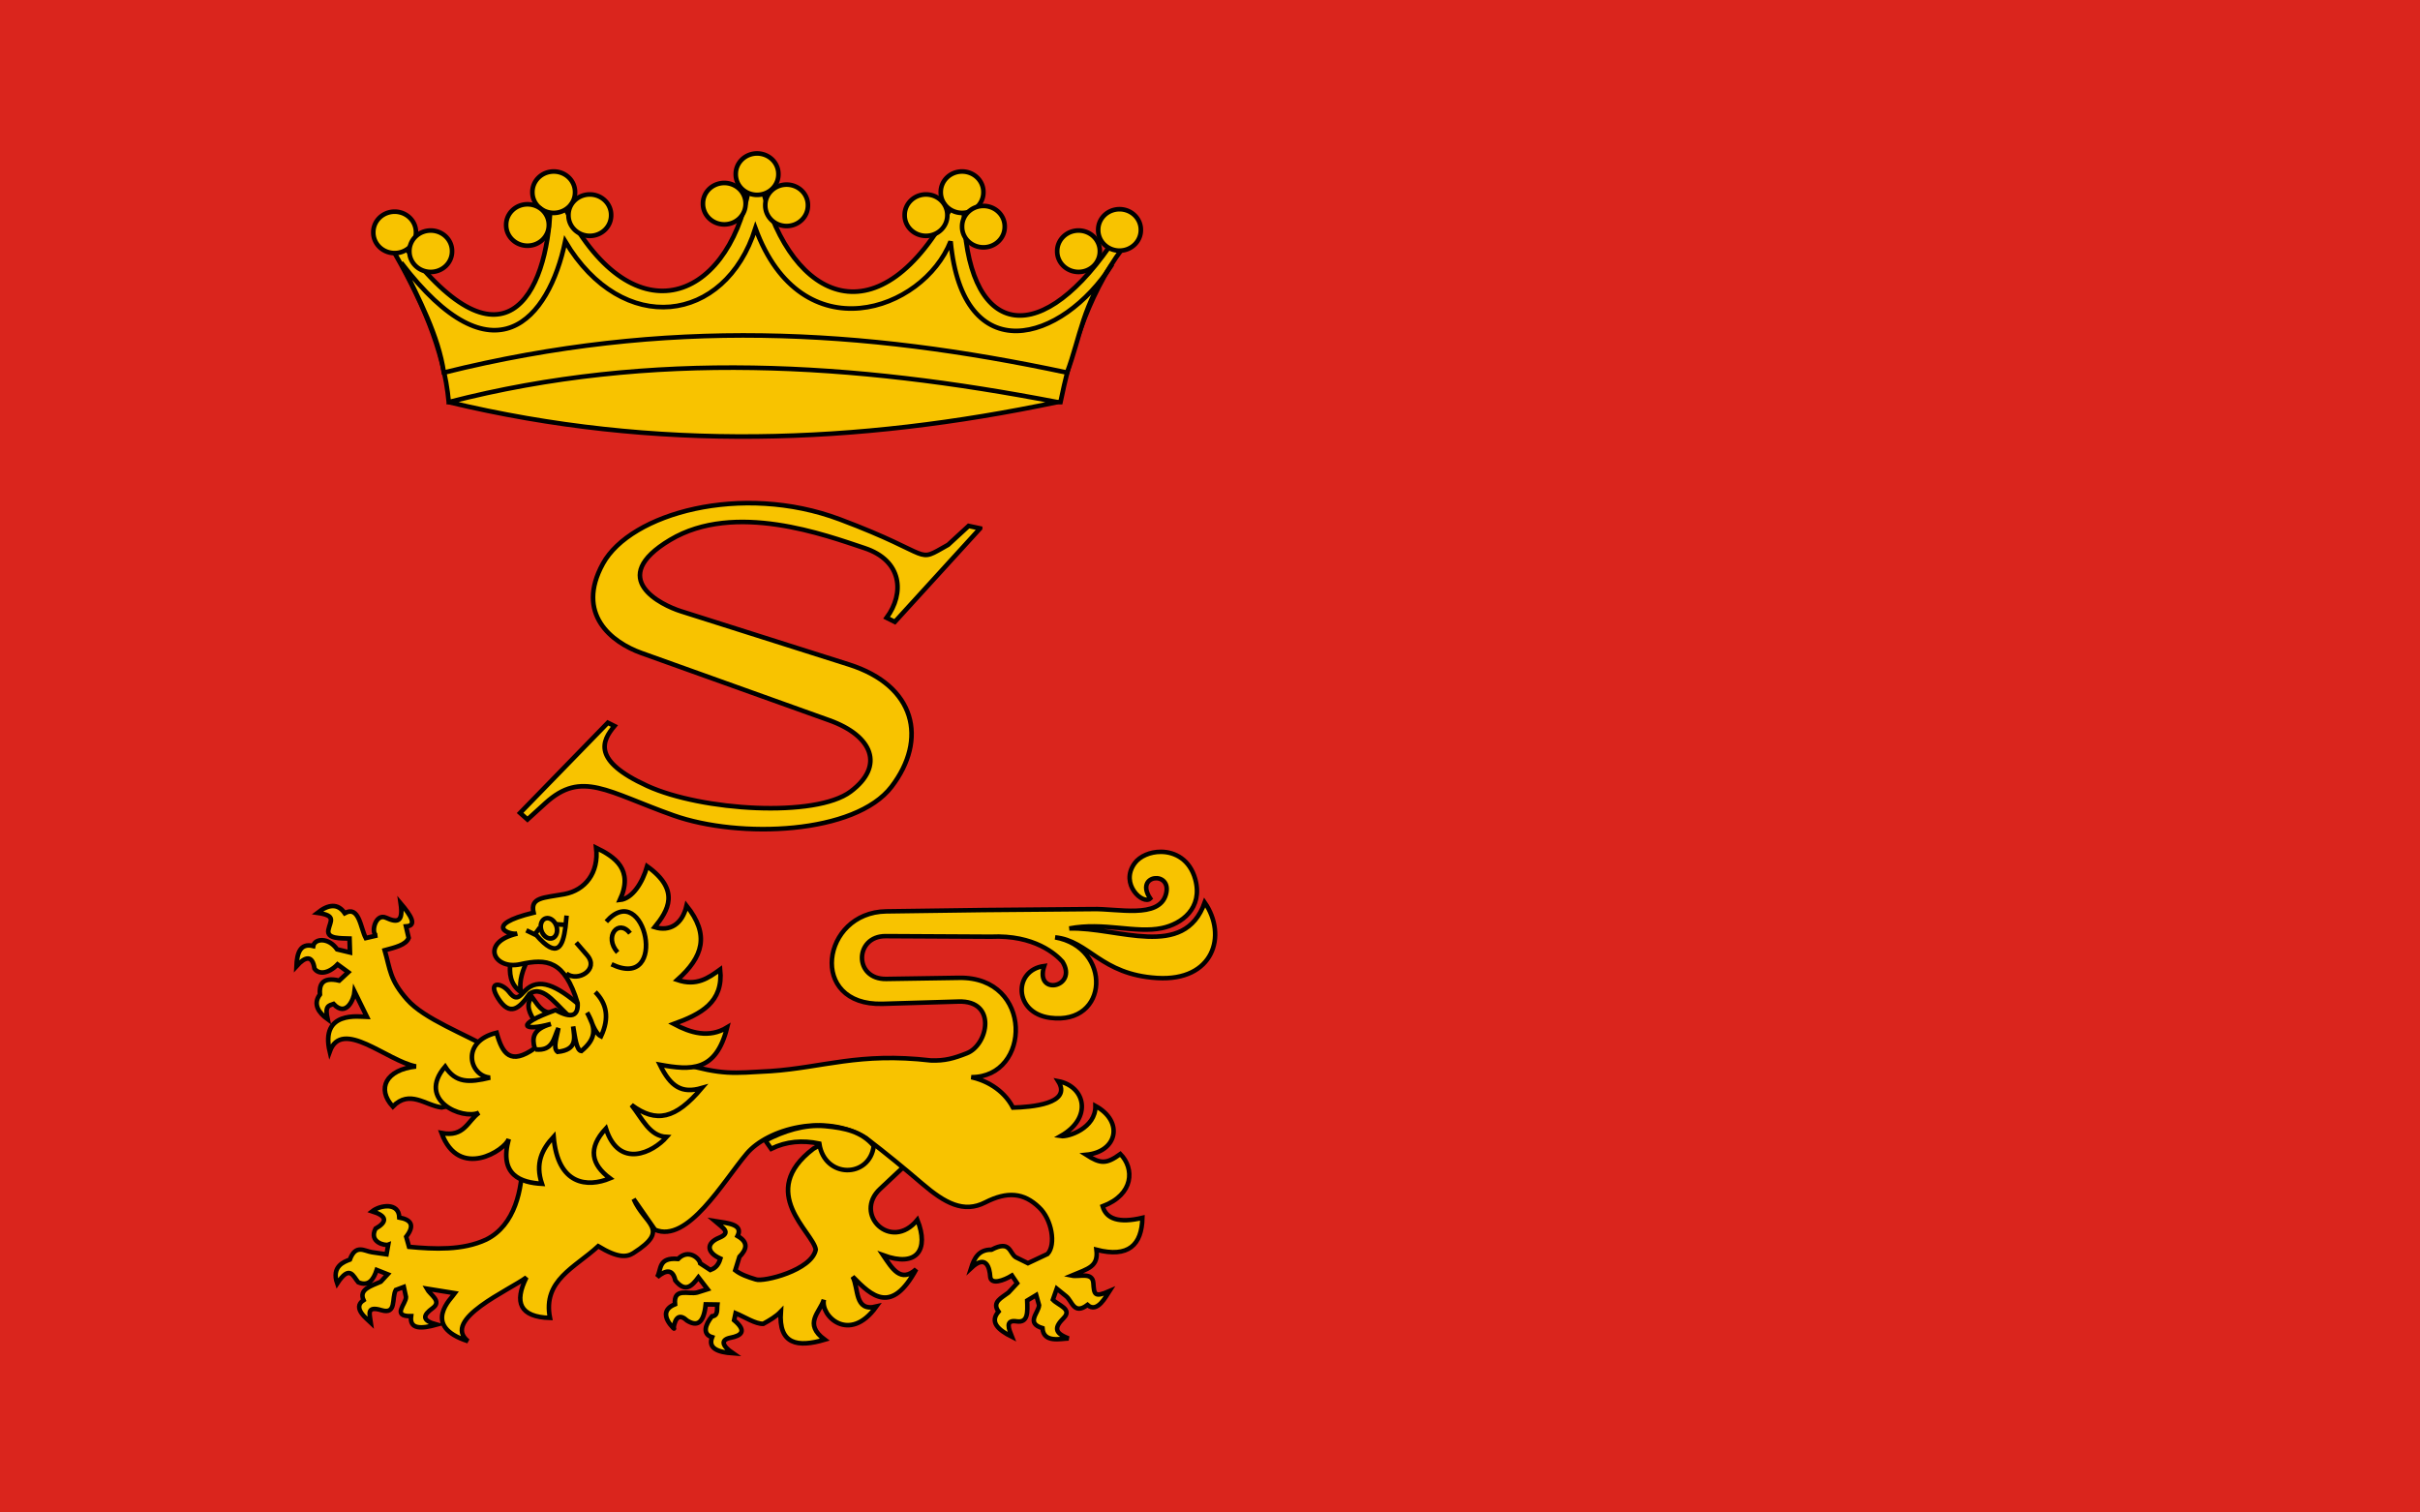 <?xml version="1.0" encoding="UTF-8" standalone="no"?>
<!-- Created with Inkscape (http://www.inkscape.org/) -->

<svg
   xmlns:dc="http://purl.org/dc/elements/1.1/"
   xmlns:cc="http://creativecommons.org/ns#"
   xmlns:rdf="http://www.w3.org/1999/02/22-rdf-syntax-ns#"
   xmlns:svg="http://www.w3.org/2000/svg"
   xmlns="http://www.w3.org/2000/svg"
   xmlns:sodipodi="http://sodipodi.sourceforge.net/DTD/sodipodi-0.dtd"
   xmlns:inkscape="http://www.inkscape.org/namespaces/inkscape"
   version="1.0"
   width="800"
   height="500"
   id="svg2"
   inkscape:version="0.48.4 r9939"
   sodipodi:docname="POL gmina Sierpc COA.svg">
  <sodipodi:namedview
     pagecolor="#ffffff"
     bordercolor="#666666"
     borderopacity="1"
     objecttolerance="10"
     gridtolerance="10"
     guidetolerance="10"
     inkscape:pageopacity="0"
     inkscape:pageshadow="2"
     inkscape:window-width="1366"
     inkscape:window-height="716"
     id="namedview42"
     showgrid="false"
     fit-margin-top="0"
     fit-margin-left="0"
     fit-margin-right="0"
     fit-margin-bottom="0"
     inkscape:zoom="0.47527263"
     inkscape:cx="859.52702"
     inkscape:cy="237.94029"
     inkscape:window-x="-8"
     inkscape:window-y="-8"
     inkscape:window-maximized="1"
     inkscape:current-layer="svg2" />
  <defs
     id="defs4">
    <style
       id="style6"
       type="text/css">
   
    .fil5 {fill:#DA251D}
    .fil6 {fill:#F8C300}
    .fil1 {fill:white}
    .fil2 {fill:black}
    .fil0 {fill:#0A0B0C}
    .fil3 {fill:#F6A587}
    .fil4 {fill:#1A6193}
   
  </style>
    <style
       type="text/css"
       id="style6-9">
   
    .fil5 {fill:#DA251D}
    .fil6 {fill:#F8C300}
    .fil1 {fill:white}
    .fil2 {fill:black}
    .fil0 {fill:#0A0B0C}
    .fil3 {fill:#F6A587}
    .fil4 {fill:#1A6193}
   
  </style>
  </defs>
  <rect
     style="fill:#da251d;fill-opacity:1;stroke:none"
     id="rect3021"
     width="800"
     height="500"
     x="0"
     y="0" />
  <path
     style="fill:#f8c300;stroke:#000100;stroke-width:1.517;stroke-linecap:butt;stroke-linejoin:miter;stroke-miterlimit:4;stroke-opacity:1;stroke-dasharray:none;display:inline;fill-opacity:1"
     id="path3324"
     d="m 182.707,334.863 c -3.747,0.022 -5.089,-2.963 -6.897,-5.364 -2.197,2.81 -0.669,5.62 1.15,8.43 l 5.748,-3.065 z"
     inkscape:connector-curvature="0" />
  <path
     style="fill:#f8c300;stroke:#000100;stroke-width:1.517;stroke-linecap:butt;stroke-linejoin:miter;stroke-miterlimit:4;stroke-opacity:1;stroke-dasharray:none;display:inline;fill-opacity:1"
     id="path3322"
     d="m 168.721,318.003 c -0.371,3.701 -0.215,7.27 3.449,9.963 -0.659,-3.704 0.612,-7.408 2.491,-11.112 l -5.939,1.15 z"
     inkscape:connector-curvature="0" />
  <path
     style="fill:#f8c300;stroke:#000100;stroke-width:1.517;stroke-linecap:butt;stroke-linejoin:miter;stroke-miterlimit:4;stroke-opacity:1;stroke-dasharray:none;display:inline;fill-opacity:1"
     id="path3326"
     d="m 191.904,332.564 c -7.793,-6.718 -13.801,-9.689 -18.393,-4.981 -1.686,1.715 -2.76,3.554 -5.173,0.383 -2.413,-3.171 -7.453,-3.911 -3.64,2.107 3.867,6.104 7.041,3.297 10.346,-1.533 4.854,-3.394 9.516,4.89 14.369,8.43 l 2.491,-4.407 z"
     inkscape:connector-curvature="0" />
  <path
     style="fill:#f8c300;stroke:#000100;stroke-width:1.517;stroke-linecap:butt;stroke-linejoin:miter;stroke-miterlimit:4;stroke-opacity:1;stroke-dasharray:none;display:inline;fill-opacity:1"
     id="path3390"
     d="m 302.901,381.817 -11.882,11.148 c -9.138,8.353 3.55,20.978 12.244,10.31 3.932,9.912 -0.131,15.785 -11.288,11.702 2.954,4.351 5.775,9.255 10.895,4.606 -8.154,15.017 -14.6,9.005 -21.002,2.454 2.094,3.845 0.457,11.691 7.82,9.889 -8.907,12.439 -18.537,3.042 -17.332,-2.274 -1.302,4.224 -6.874,7.887 0.267,13.218 -8.928,2.629 -15.28,1.657 -14.508,-9.273 -1.598,1.659 -3.687,2.86 -5.803,4.035 -2.589,0.05 -6.042,-2.22 -9.132,-3.517 l -0.495,2.318 c 4.455,3.735 2.171,5.14 -1.141,5.791 -3.312,0.65 -3.028,2.559 0.754,5.15 -5.101,-0.36 -8.298,-1.68 -6.894,-5.32 -3.261,-0.983 -2.309,-4.104 -0.048,-6.9 2.152,-0.212 1.571,-2.33 1.782,-3.896 l -3.836,-0.059 c -0.706,6.719 -3.1,7.239 -6.139,5.389 -2.377,-2.218 -3.883,-1.399 -4.516,2.457 1.495,1.264 -6.631,-4.998 0.493,-7.877 -0.548,-5.664 4.517,-3.147 7.341,-3.897 l 3.413,-1.077 -3.012,-3.921 c -2.105,2.805 -4.282,5.206 -7.632,1.032 -0.784,-3.591 -2.858,-3.758 -5.982,-1.134 1.446,-2.496 0.201,-6.577 6.885,-5.99 3.396,-3.445 7.037,-0.246 7.336,1.471 l 3.335,2.185 c 1.321,-0.507 2.573,-1.254 3.32,-3.758 -4.702,-2.137 -4.624,-5.162 -0.431,-6.886 4.193,-1.724 1.295,-3.249 -1.342,-5.513 4.377,0.685 9.386,1.051 7.455,4.917 3.786,2.169 2.923,4.499 0.622,6.88 l -1.379,4.457 c 1.682,1.328 4.137,2.236 6.815,3.022 2.435,0.915 18.506,-2.997 19.786,-9.889 -0.877,-5.765 -19.66,-18.978 -0.773,-33.33 l 23.119,-13.263 10.885,15.342 z"
     inkscape:connector-curvature="0" />
  <path
     style="fill:#f8c300;stroke:#000100;stroke-width:1.517;stroke-linecap:butt;stroke-linejoin:miter;stroke-miterlimit:4;stroke-opacity:1;stroke-dasharray:none;display:inline;fill-opacity:1"
     id="path3380"
     d="m 163.04,347.182 c -9.527,-5.487 -22.726,-10.238 -28.485,-16.784 -5.759,-6.546 -5.528,-9.875 -7.385,-16.264 3.413,-0.925 7.031,-1.736 7.929,-4.07 l -0.88,-3.807 c 3.77,-0.218 1.672,-3.561 -1.761,-7.614 0.899,6.254 -1.082,6.467 -4.842,4.745 -3.76,-1.722 -5.226,5.878 -2.893,5.837 l -3.807,0.88 c -1.772,-3.397 -2.172,-10.884 -6.954,-8.226 -2.286,-3.325 -5.378,-2.958 -9.012,-0.115 6.326,0.908 4.249,2.607 3.618,5.642 -0.63,3.035 4.154,2.75 6.986,2.858 l 0.137,4.596 -4.247,-1.023 c -2.849,-4.075 -7.426,-3.601 -7.892,-1.106 -4.393,-1.076 -5.363,2.462 -5.551,6.683 2.986,-3.304 5.284,-3.733 5.965,0.78 1.303,1.936 4.454,1.874 7.626,-1.378 l 3.527,2.578 -2.984,2.772 c -5.904,-1.378 -6.607,1.658 -6.38,4.599 -2.367,3.123 -0.466,6 2.544,8.166 -0.985,-4.427 0.369,-4.472 1.958,-5.042 4.238,4.525 6.733,-1.651 6.971,-4.041 l 4.081,8.312 c -2.666,-0.07 -15.49,-2.047 -12.308,11.484 4.01,-11.215 18.939,3.102 28.514,4.9 -9.907,1.076 -13.095,7.341 -7.655,13.262 5.611,-5.728 10.762,-0.351 16.109,0.286 l 21.717,-4.481 -4.647,-14.429 z"
     inkscape:connector-curvature="0" />
  <path
     style="fill:#f8c300;stroke:#000100;stroke-width:1.488;stroke-linecap:butt;stroke-linejoin:miter;stroke-miterlimit:4;stroke-opacity:1;stroke-dasharray:none;display:inline;fill-opacity:1"
     d="m 383.812,281.594 c -3.594,-0.022 -7.022,1.462 -8.719,3.781 -5.072,6.934 2.867,13.897 5.156,11.656 -5.424,-8.058 7.492,-9.319 5.156,-1.281 -2.33,8.018 -15.98,4.575 -24.156,4.781 l -36.156,0.312 -32.125,0.438 c -21.444,0.307 -25.966,31.278 -1.219,30.562 l 25.156,-0.75 c 12.784,-0.37 9.721,14.35 2.719,17.094 -4.32,1.693 -7.273,2.551 -11.938,2.375 -23.675,-2.753 -35.711,2.36 -52.938,3.531 -13.003,0.699 -15.479,1.34 -29.75,-2.625 l -26.469,-2.875 -25.875,35.438 c 0.002,8.834 -2.299,20.999 -11.938,25.75 -7.776,3.643 -17.184,3.18 -25.5,2.406 l -0.938,-3.344 c 3.046,-3.936 1.436,-5.679 -2.281,-6.344 -0.133,-5.12 -6.319,-4.137 -8.969,-2.062 4.989,1.556 5.042,3.487 1.094,5.75 -2.268,4.541 3.222,5.657 4.219,5.281 l -0.562,3.188 L 123,413.969 c -2.487,-0.349 -5.422,-2.822 -7.344,2.438 -1.901,0.714 -6.164,2.225 -4.188,7.906 4.187,-6.42 5.273,-2.383 6.969,-0.406 3.367,1.417 4.995,-0.765 6.094,-4.094 l 3.625,1.438 -2.281,2.469 c -3.263,1.448 -7.318,2.519 -5.688,6.094 -4.025,2.596 1.517,6.529 2.406,7.406 -0.351,-2.643 -1.629,-5.646 3.5,-4.094 5.129,1.553 3.295,-4.068 4.75,-6.688 l 2.656,-1 0.719,3.344 c 0.019,2.313 -4.869,6.437 1.688,6.312 -0.593,4.442 3.382,4.205 8.469,2.812 -5.124,-1.425 -4.546,-3.13 -1.344,-5.469 3.202,-2.339 -0.827,-4.343 -1.969,-6.438 l 9.344,1.5 c -1.064,1.551 -11.327,10.846 4.312,15.875 -8.873,-7.164 13.755,-16.912 19.312,-21.094 -4.13,8.223 -2.23,13.079 7.781,13.406 -2.472,-12.463 8.272,-16.625 15.938,-23.719 6.615,4.014 9.465,3.639 11.625,2.281 12.494,-7.957 3.692,-9.428 0.094,-17.875 l 7.062,10.156 c 10.792,4.573 22.461,-15.852 30.312,-25.156 6.875,-8.148 25.927,-13.518 39.438,-5.156 6.796,5.178 12.645,10.011 18.625,15.125 7.501,6.4 13.672,9.79 20.781,6.156 7.303,-3.732 12.739,-3.237 17.788,1.616 4.218,3.895 5.7,12.332 2.824,15.422 l -6.487,3.055 -4.062,-2 c -2.133,-1.425 -1.72,-5.739 -7.969,-2.469 -4.243,-0.062 -5.705,2.788 -6.75,6.062 4.991,-4.684 6.131,-0.051 6.312,2.812 0.182,2.864 4.462,1.339 7.188,-0.344 l 1.719,2.562 -2.875,3.094 c -2.23,1.74 -5.595,3.096 -3.281,6.281 -2.973,3.446 -0.188,6.023 4.438,8.344 -1.006,-2.546 -2.388,-5.72 1.5,-5.125 3.888,0.595 3.671,-3.061 3.531,-6.875 l 3,-1.812 0.938,3.375 c -0.228,2.615 -4.461,5.87 1.125,7.562 0.329,5.012 6.032,3.441 8.656,3.406 -4.944,-1.864 -4.637,-3.757 -1.656,-6.75 2.981,-2.993 -1.815,-4.174 -3.562,-6.062 l 1.281,-3.656 3.094,2.5 c 2.025,1.588 2.512,6.314 7.062,2.875 3.229,2.939 6.184,-2.956 7.219,-4.531 -4.944,2.152 -5.025,1.088 -5.281,-2.688 -0.256,-3.776 -4.677,-1.944 -7.188,-2.469 5.595,-2.354 8.875,-2.925 8.21,-8.546 10.615,2.724 14.982,-1.58 15.201,-10.552 -7.718,1.84 -11.945,0.421 -13.16,-3.808 10.404,-3.922 10.54,-12.529 5.875,-17.281 -4.68,3.365 -6.515,3.307 -11.312,0.25 10.335,-0.984 12.509,-11.011 3.062,-16.156 0.13,7.37 -9.032,10.362 -11.469,9.969 10.62,-6.039 8.135,-16.439 -0.844,-18.156 4.757,7.538 -9.03,8.583 -14.938,8.75 -3.281,-6.306 -9.452,-9.116 -13.781,-10.062 19.878,0.078 20.611,-33.234 -4,-32.844 l -24.125,0.375 c -10.809,0.172 -10.498,-14.213 -0.188,-14.156 l 34.781,0.188 c 14.423,-0.675 21.583,5.896 23.688,8.281 5.23,8.514 -9.331,11.447 -6.062,1.406 -10.272,1.353 -10.157,15.547 1.969,17.125 19.603,2.53 20.426,-23.279 1.656,-26.594 11.228,1.119 15.007,12.29 33.688,13.438 18.681,1.147 23.276,-14.04 15.75,-24.969 -6.756,19.154 -28.791,8.059 -44.75,8.594 11.396,-2.198 21.885,1.705 30.625,-0.125 6.497,-1.36 13.63,-6.544 11,-16.188 -1.805,-6.468 -6.691,-9.002 -11.312,-9.031 z"
     id="path3861"
     inkscape:connector-curvature="0"
     sodipodi:nodetypes="sscscccccsccccccccccccccccccccccscccccscccccccccsccsccccccscccccscccccscccccscccccccccccccccccccsccscs" />
  <path
     style="fill:#f8c300;stroke:#000100;stroke-width:1.517;stroke-linecap:butt;stroke-linejoin:miter;stroke-miterlimit:4;stroke-opacity:1;stroke-dasharray:none;display:inline;fill-opacity:1"
     id="path3320"
     d="m 171.978,318.769 c -8.745,1.933 -13.329,-7.267 -0.958,-10.154 -2.366,0.655 -11.771,-2.725 5.364,-6.897 -1.174,-5.127 3.284,-4.864 10.154,-6.131 6.87,-1.267 11.492,-7.027 10.537,-15.327 6.139,2.976 12.491,7.216 7.855,17.243 4.08,-0.398 7.457,-5.651 9.005,-11.112 11.126,7.962 6.867,14.696 2.491,20.117 4.981,1.533 9.132,-0.958 10.537,-7.089 7.693,9.628 5.488,16.891 -3.065,24.523 6.389,2.176 10.282,-0.638 14.178,-3.449 1.142,10.851 -6.347,14.75 -15.327,18.009 5.531,2.949 11.587,4.812 17.626,1.15 -3.685,14.767 -11.99,14.197 -22.224,12.338 3.576,7.28 7.191,9.618 13.832,7.702 -8.695,10.28 -15.036,11.658 -23.22,5.594 3.671,4.672 5.981,10.308 11.61,10.576 -4.436,5.089 -15.755,10.779 -20.078,-2.797 -6.126,6.598 -4.776,11.919 1.341,16.477 -7.377,3.045 -17.252,2.363 -18.622,-13.756 -3.846,4.18 -6.157,8.786 -3.87,15.557 -6.866,-0.406 -14.268,-2.745 -10.959,-14.829 -1.135,3.702 -16.487,13.652 -22.224,-1.954 7.569,1.442 8.554,-3.933 12.376,-6.706 -5.557,2.46 -20.71,-4.151 -11.189,-15.25 3.488,5.413 7.814,5.356 14.867,3.64 -6.846,-0.491 -9.888,-11.932 2.146,-14.829 1.95,7.04 4.565,10.787 12.606,5.135 -0.91,-3.26 -0.792,-6.301 5.364,-8.047 -9.03,2.528 -12.367,0.388 1.533,-4.598 5.38,2.992 7.518,1.858 7.28,-2.299 -4.302,-14.207 -10.223,-14.77 -18.967,-12.836 z"
     inkscape:connector-curvature="0"
     sodipodi:nodetypes="sccscccccccccccccccccccccccccccs" />
  <path
     style="fill:none;stroke:#000100;stroke-width:1.517;stroke-linecap:butt;stroke-linejoin:miter;stroke-miterlimit:4;stroke-opacity:1;stroke-dasharray:none;display:inline;fill-opacity:1"
     id="path3328"
     d="m 196.785,327.945 c 3.768,3.791 4.766,8.542 1.897,14.631 -2.198,-1.073 -3.093,-5.185 -4.606,-7.857 3.116,5.451 2.942,8.719 -1.897,12.735 -1.618,-0.208 -2.067,-4.508 -2.709,-8.128 0.387,3.67 1.606,7.684 -5.148,8.399 -1.649,-1.266 -0.19,-4.95 0.271,-7.857 -1.561,3.209 -1.715,7.668 -7.587,7.045"
     inkscape:connector-curvature="0" />
  <path
     style="fill:none;stroke:#000100;stroke-width:1.517;stroke-linecap:butt;stroke-linejoin:miter;stroke-miterlimit:4;stroke-opacity:1;stroke-dasharray:none;display:inline;fill-opacity:1"
     id="path3330"
     d="m 187.21,321.835 c 3.782,2.943 10.958,-1.333 6.897,-6.035 l -3.64,-4.215"
     inkscape:connector-curvature="0" />
  <path
     style="fill:none;stroke:#000100;stroke-width:1.517;stroke-linecap:butt;stroke-linejoin:miter;stroke-miterlimit:4;stroke-opacity:1;stroke-dasharray:none;display:inline;fill-opacity:1"
     id="path3332"
     d="m 202.154,318.769 c 19.172,9.203 11.121,-28.675 -1.724,-14.082"
     inkscape:connector-curvature="0" />
  <path
     style="fill:none;stroke:#000100;stroke-width:1.517;stroke-linecap:butt;stroke-linejoin:miter;stroke-miterlimit:4;stroke-opacity:1;stroke-dasharray:none;display:inline;fill-opacity:1"
     id="path3334"
     d="m 208.285,308.519 c -3.866,-4.966 -8.784,1.145 -4.119,6.322"
     inkscape:connector-curvature="0" />
  <path
     style="fill:none;stroke:#000100;stroke-width:1.517;stroke-linecap:butt;stroke-miterlimit:4;stroke-opacity:1;stroke-dasharray:none;display:inline;fill-opacity:1"
     id="path3336"
     d="m 183.895,306.014 a 3.449,2.586 70.18 1 1 -4.866,1.754 3.449,2.586 70.18 0 1 4.866,-1.754 z"
     inkscape:connector-curvature="0" />
  <path
     style="fill:none;stroke:#000100;stroke-width:1.517;stroke-linecap:butt;stroke-linejoin:miter;stroke-miterlimit:4;stroke-opacity:1;stroke-dasharray:none;display:inline;fill-opacity:1"
     id="path3338"
     d="m 173.99,307.561 3.353,1.629 c 6.918,7.952 8.723,3.762 9.579,-2.682 l 0.383,-3.832"
     inkscape:connector-curvature="0" />
  <path
     style="fill:none;stroke:#000100;stroke-width:1.517;stroke-linecap:butt;stroke-linejoin:miter;stroke-miterlimit:4;stroke-opacity:1;stroke-dasharray:none;display:inline;fill-opacity:1"
     id="path3340"
     d="m 176.864,308.807 1.629,-2.203"
     inkscape:connector-curvature="0" />
  <path
     style="fill:none;stroke:#000100;stroke-width:1.517;stroke-linecap:butt;stroke-linejoin:miter;stroke-miterlimit:4;stroke-opacity:1;stroke-dasharray:none;display:inline;fill-opacity:1"
     id="path3342"
     d="m 183.953,305.55 2.97,0.192"
     inkscape:connector-curvature="0" />
  <path
     style="fill:#f8c300;stroke:#000100;stroke-width:1.517;stroke-linecap:butt;stroke-linejoin:miter;stroke-miterlimit:4;stroke-opacity:1;stroke-dasharray:none;display:inline;fill-opacity:1"
     id="path3395"
     d="m 288.848,378.813 c -1.371,10.745 -16.302,10.827 -18.009,-0.766 -5.51,-1.166 -10.9,-0.75 -15.902,1.724 l -1.904,-2.727 c 5.925,-3.101 12.863,-5.403 19.684,-4.784 6.82,0.619 12.21,1.88 16.132,6.552 z"
     inkscape:connector-curvature="0"
     sodipodi:nodetypes="ccccsc" />
  <g
     transform="matrix(0.759,0,0,0.759,0.889,-22.286)"
     id="layer4"
     style="fill:#f8c300;display:inline;fill-opacity:1">
    <path
       inkscape:connector-curvature="0"
       d="M 425.714,259.505 388.571,300.219 385,298.434 c 7.866,-10.732 6.819,-24.913 -9.643,-30.357 -16.784,-5.551 -56.436,-20.429 -84.643,-3.571 -28.207,16.858 -3.576,28.465 4.643,31.071 l 73.214,23.214 c 29.049,9.211 34.339,32.552 18.571,53.214 -15.768,20.663 -66.091,22.752 -95,12.5 -28.909,-10.252 -39.904,-19.73 -55.714,-5.357 l -7.857,7.143 -3.214,-2.857 38.214,-39.286 2.857,1.429 c -5.373,6.448 -9.863,15.025 14.286,26.071 23.854,10.912 73.32,13.898 88.571,2.5 15.021,-11.226 9.539,-24.331 -9.286,-31.071 l -81.786,-29.286 c -13.07,-4.68 -28.84,-17.045 -16.786,-38.929 12.054,-21.884 60.284,-35.405 103.214,-19.286 42.617,16.002 32.181,19.44 47.143,11.071 l 8.929,-8.214 5,1.071 z"
       id="path3295"
       style="fill:#f8c300;stroke:#000000;stroke-width:2;stroke-linecap:butt;stroke-linejoin:miter;stroke-miterlimit:4;stroke-opacity:1;stroke-dasharray:none;display:inline;fill-opacity:1" />
  </g>
  <g
     transform="matrix(0.759,0,0,0.759,0.889,-22.286)"
     id="layer5"
     style="fill:#f8c300;display:inline;fill-opacity:1">
    <path
       inkscape:connector-curvature="0"
       d="m 194.286,204.505 c -2.081,-22.857 -12.252,-45.714 -25.714,-68.571 l 4.286,-2.143 c 44.766,61.048 64.524,24.653 65.714,-15 l 5.714,0 C 273.421,176.426 315.381,161.857 325,111.648 l 5.714,-0.714 c 13.013,50.008 51.342,67.213 82.857,7.857 l 5,1.429 c 0.908,54.453 31.273,62.722 63.571,16.429 l 5.714,0.714 c -16.155,21.541 -23.409,49.001 -27.143,67.143 l -266.429,0 z"
       id="path2477"
       style="fill:#f8c300;stroke:#000000;stroke-width:2;stroke-linecap:butt;stroke-linejoin:miter;stroke-miterlimit:4;stroke-opacity:1;stroke-dasharray:none;fill-opacity:1" />
    <path
       inkscape:connector-curvature="0"
       d="m 192.143,191.648 c -2.305,-15.952 -10.759,-31.905 -18.571,-47.857 40.329,52.887 64.332,24.783 71.429,-9.286 24.861,41.736 69.671,36.119 82.857,-5.714 20.099,54.721 73.062,36.103 85,5.714 5.307,56.276 48.387,44.34 70.357,10 -12.693,16.923 -13.926,31.964 -19.643,47.143 -88.969,-18.96 -174.519,-24.06 -271.429,0 z"
       id="path3249"
       style="fill:#f8c300;stroke:#000000;stroke-width:2;stroke-linecap:butt;stroke-linejoin:miter;stroke-miterlimit:4;stroke-opacity:1;stroke-dasharray:none;fill-opacity:1" />
    <path
       inkscape:connector-curvature="0"
       d="m 194.286,204.505 c 88.333,-22.788 176.667,-17.066 265,0 -86.62,18.233 -174.579,21.685 -265,0 z"
       id="path2475"
       style="fill:#f8c300;stroke:#000000;stroke-width:2;stroke-linecap:butt;stroke-linejoin:miter;stroke-miterlimit:4;stroke-opacity:1;stroke-dasharray:none;fill-opacity:1" />
    <path
       inkscape:connector-curvature="0"
       d="m 215,109.148 a 9.286,8.929 0 1 1 -18.571,0 9.286,8.929 0 1 1 18.571,0 z"
       transform="translate(-35,21.429)"
       id="path3251"
       style="fill:#f8c300;stroke:#000000;stroke-width:2;stroke-linecap:butt;stroke-miterlimit:4;stroke-opacity:1;stroke-dasharray:none;fill-opacity:1" />
    <path
       inkscape:connector-curvature="0"
       d="m 215,109.148 a 9.286,8.929 0 1 1 -18.571,0 9.286,8.929 0 1 1 18.571,0 z"
       transform="translate(-19.286,29.643)"
       id="path3253"
       style="fill:#f8c300;stroke:#000000;stroke-width:2;stroke-linecap:butt;stroke-miterlimit:4;stroke-opacity:1;stroke-dasharray:none;fill-opacity:1" />
    <path
       inkscape:connector-curvature="0"
       d="m 215,109.148 a 9.286,8.929 0 1 1 -18.571,0 9.286,8.929 0 1 1 18.571,0 z"
       transform="translate(34.286,3.929)"
       id="path3255"
       style="fill:#f8c300;stroke:#000000;stroke-width:2;stroke-linecap:butt;stroke-miterlimit:4;stroke-opacity:1;stroke-dasharray:none;fill-opacity:1" />
    <path
       inkscape:connector-curvature="0"
       d="m 215,109.148 a 9.286,8.929 0 1 1 -18.571,0 9.286,8.929 0 1 1 18.571,0 z"
       transform="translate(50,13.929)"
       id="path3257"
       style="fill:#f8c300;stroke:#000000;stroke-width:2;stroke-linecap:butt;stroke-miterlimit:4;stroke-opacity:1;stroke-dasharray:none;fill-opacity:1" />
    <path
       inkscape:connector-curvature="0"
       d="m 215,109.148 a 9.286,8.929 0 1 1 -18.571,0 9.286,8.929 0 1 1 18.571,0 z"
       transform="translate(22.857,18.214)"
       id="path3259"
       style="fill:#f8c300;stroke:#000000;stroke-width:2;stroke-linecap:butt;stroke-miterlimit:4;stroke-opacity:1;stroke-dasharray:none;fill-opacity:1" />
    <path
       inkscape:connector-curvature="0"
       d="m 215,109.148 a 9.286,8.929 0 1 1 -18.571,0 9.286,8.929 0 1 1 18.571,0 z"
       transform="translate(122.857,-3.929)"
       id="path3261"
       style="fill:#f8c300;stroke:#000000;stroke-width:2;stroke-linecap:butt;stroke-miterlimit:4;stroke-opacity:1;stroke-dasharray:none;fill-opacity:1" />
    <path
       inkscape:connector-curvature="0"
       d="m 215,109.148 a 9.286,8.929 0 1 1 -18.571,0 9.286,8.929 0 1 1 18.571,0 z"
       transform="translate(108.571,8.929)"
       id="path3263"
       style="fill:#f8c300;stroke:#000000;stroke-width:2;stroke-linecap:butt;stroke-miterlimit:4;stroke-opacity:1;stroke-dasharray:none;fill-opacity:1" />
    <path
       inkscape:connector-curvature="0"
       d="m 215,109.148 a 9.286,8.929 0 1 1 -18.571,0 9.286,8.929 0 1 1 18.571,0 z"
       transform="translate(135.714,9.643)"
       id="path3265"
       style="fill:#f8c300;stroke:#000000;stroke-width:2;stroke-linecap:butt;stroke-miterlimit:4;stroke-opacity:1;stroke-dasharray:none;fill-opacity:1" />
    <path
       inkscape:connector-curvature="0"
       d="m 215,109.148 a 9.286,8.929 0 1 1 -18.571,0 9.286,8.929 0 1 1 18.571,0 z"
       transform="translate(212.143,3.929)"
       id="path3267"
       style="fill:#f8c300;stroke:#000000;stroke-width:2;stroke-linecap:butt;stroke-miterlimit:4;stroke-opacity:1;stroke-dasharray:none;fill-opacity:1" />
    <path
       inkscape:connector-curvature="0"
       d="m 215,109.148 a 9.286,8.929 0 1 1 -18.571,0 9.286,8.929 0 1 1 18.571,0 z"
       transform="translate(196.429,13.929)"
       id="path3269"
       style="fill:#f8c300;stroke:#000000;stroke-width:2;stroke-linecap:butt;stroke-miterlimit:4;stroke-opacity:1;stroke-dasharray:none;fill-opacity:1" />
    <path
       inkscape:connector-curvature="0"
       d="m 215,109.148 a 9.286,8.929 0 1 1 -18.571,0 9.286,8.929 0 1 1 18.571,0 z"
       transform="translate(221.429,18.929)"
       id="path3271"
       style="fill:#f8c300;stroke:#000000;stroke-width:2;stroke-linecap:butt;stroke-miterlimit:4;stroke-opacity:1;stroke-dasharray:none;fill-opacity:1" />
    <path
       inkscape:connector-curvature="0"
       d="m 215,109.148 a 9.286,8.929 0 1 1 -18.571,0 9.286,8.929 0 1 1 18.571,0 z"
       transform="translate(280.714,20.357)"
       id="path3273"
       style="fill:#f8c300;stroke:#000000;stroke-width:2;stroke-linecap:butt;stroke-miterlimit:4;stroke-opacity:1;stroke-dasharray:none;fill-opacity:1" />
    <path
       inkscape:connector-curvature="0"
       d="m 215,109.148 a 9.286,8.929 0 1 1 -18.571,0 9.286,8.929 0 1 1 18.571,0 z"
       transform="translate(262.857,29.643)"
       id="path3275"
       style="fill:#f8c300;stroke:#000000;stroke-width:2;stroke-linecap:butt;stroke-miterlimit:4;stroke-opacity:1;stroke-dasharray:none;fill-opacity:1" />
  </g>
</svg>
